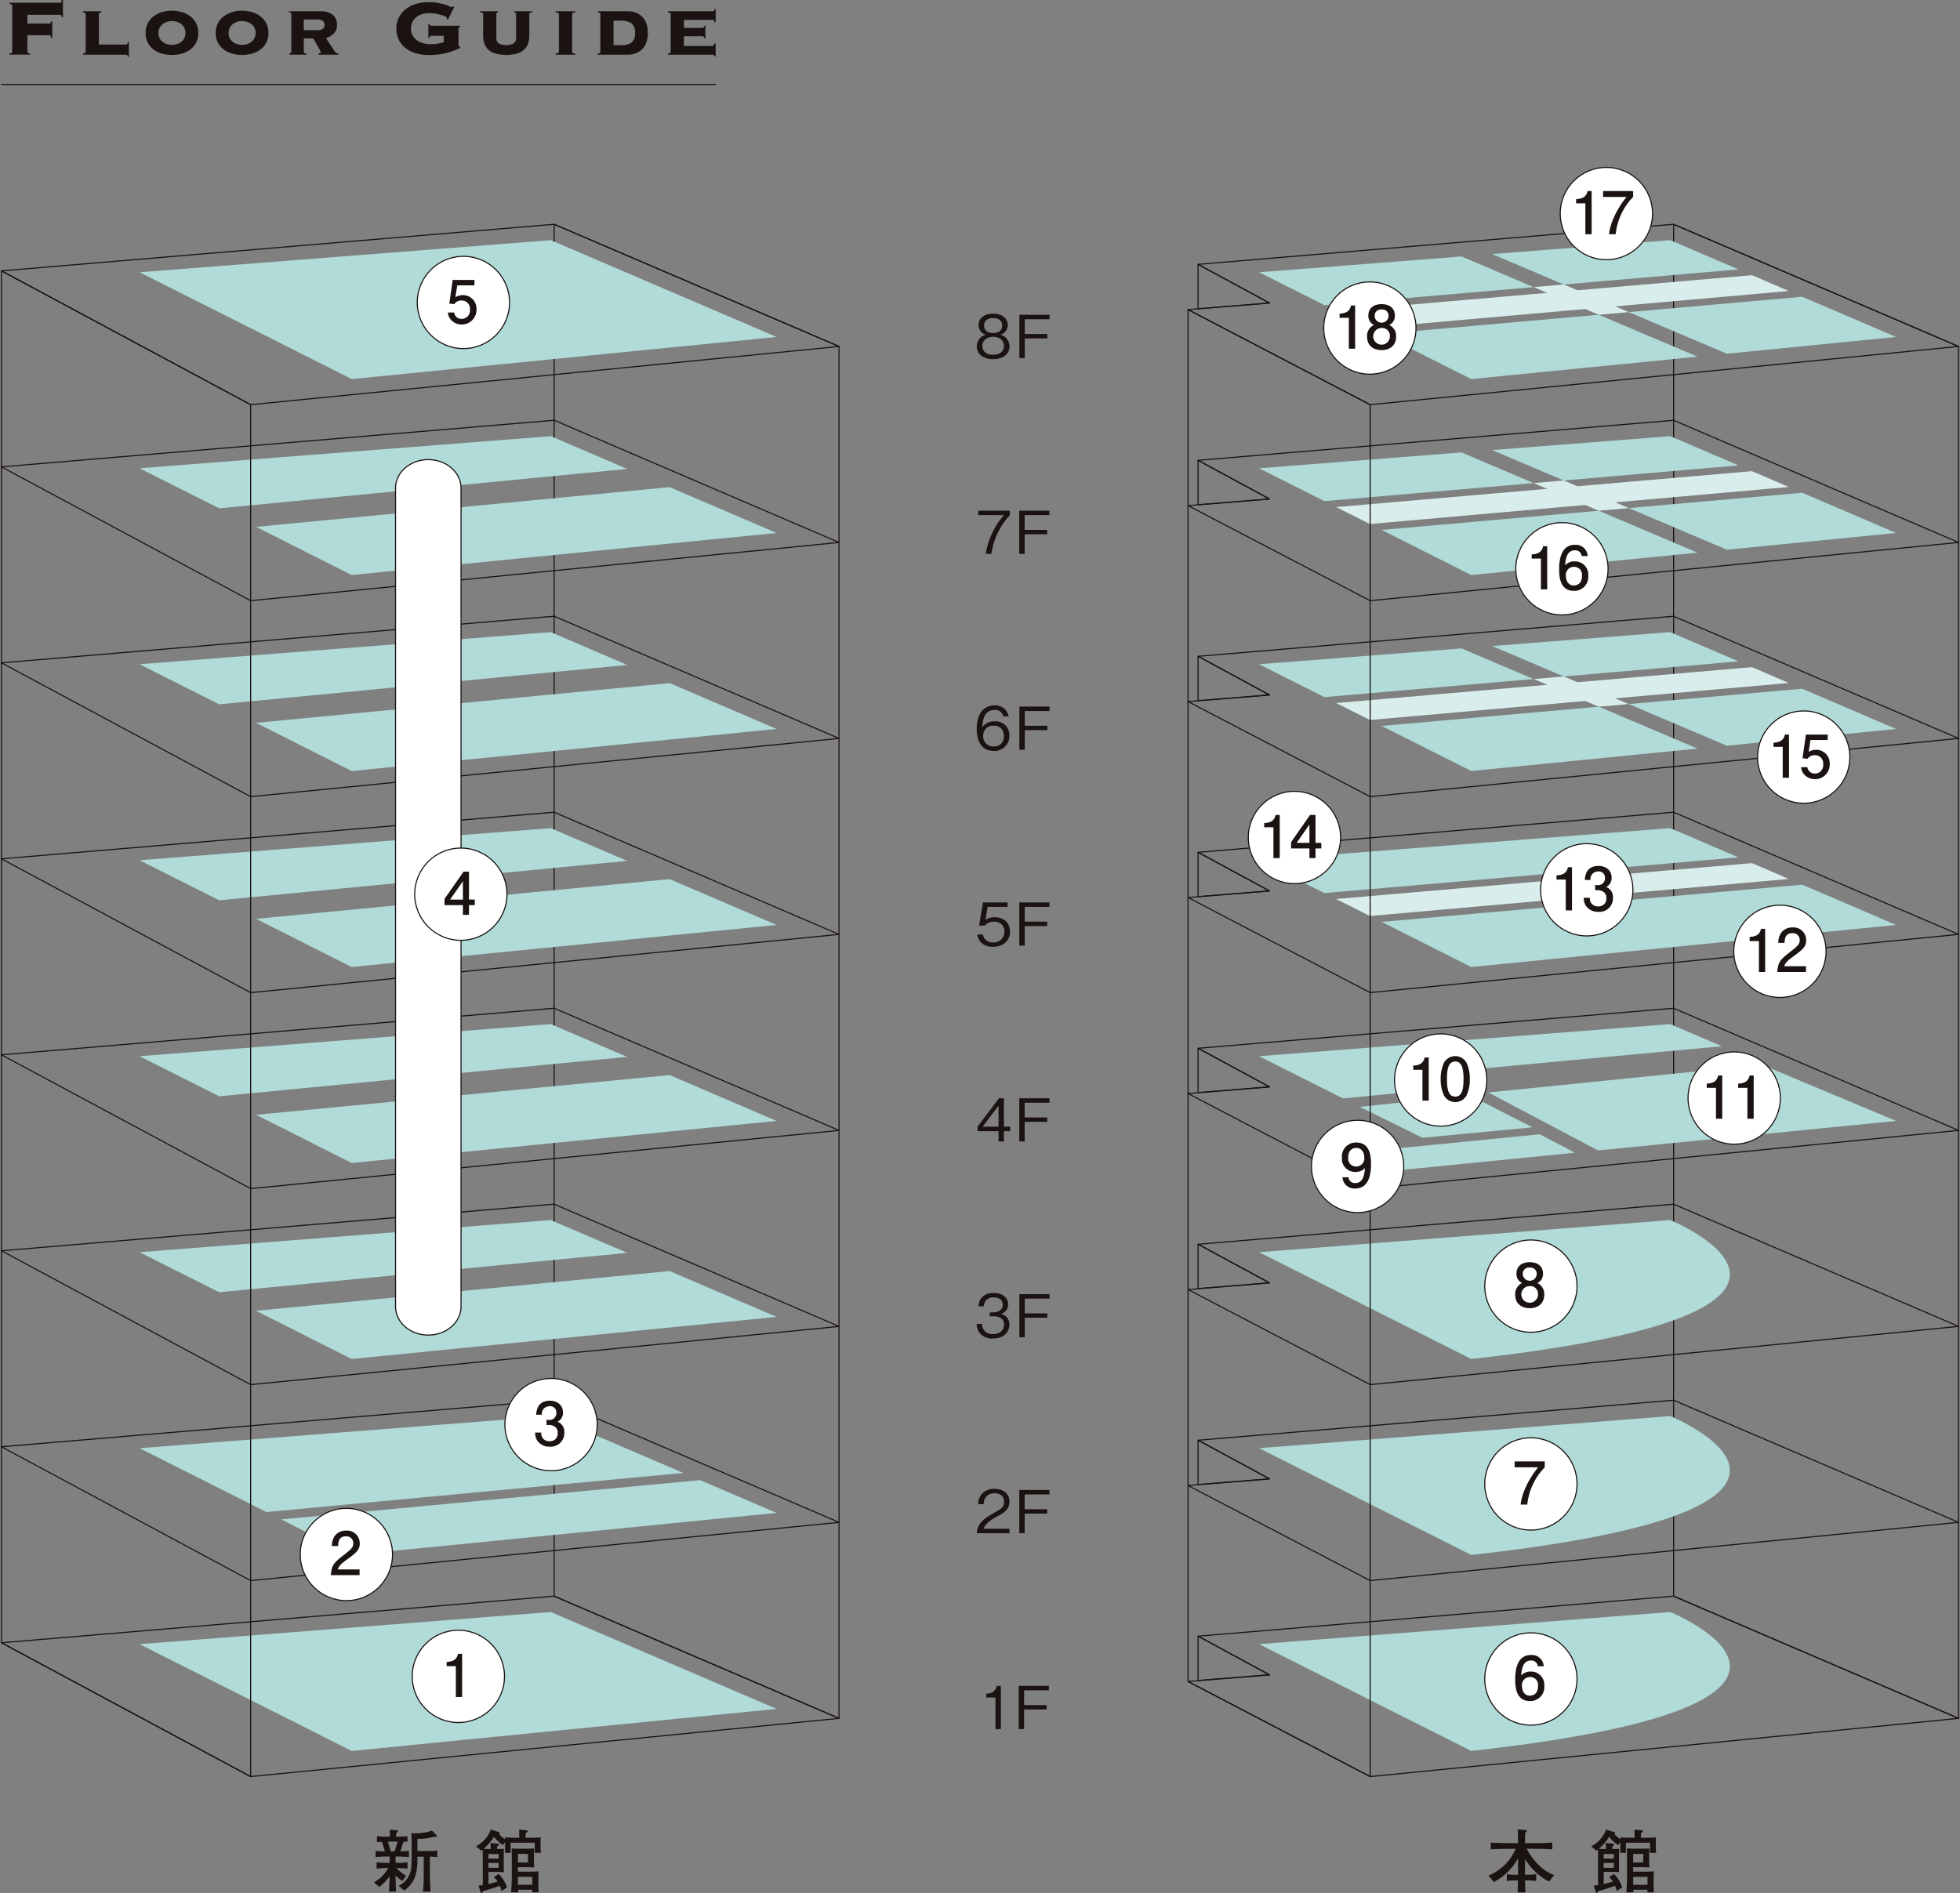 <svg xmlns="http://www.w3.org/2000/svg" xmlns:xlink="http://www.w3.org/1999/xlink" width="538.031" height="519.727" viewBox="0 0 538.031 519.727"><rect x="0" y="0" width="538.031" height="519.727" fill="#808080" stroke="none"/><defs><style>.a,.c,.h{fill:none;}.b{clip-path:url(#a);}.c,.h{stroke:#1a1311;stroke-width:0.3px;}.c{stroke-linecap:round;stroke-linejoin:round;}.d{fill:#1a1311;}.e{fill:#b0dbd8;}.f{fill:#d9eeec;}.g{fill:#fff;}.h{stroke-miterlimit:10;}</style><clipPath id="a"><rect class="a" width="538.031" height="519.727"/></clipPath></defs><g class="b"><line class="c" x2="196.044" transform="translate(0.406 23.194)"/><path class="d" d="M15.315,4.712A1.14,1.14,0,0,0,15.15,4.2a.382.382,0,0,0-.325-.135H5.891v2.41H11.9a.407.407,0,0,0,.325-.122,1.037,1.037,0,0,0,.165-.5h.325V10.4H12.39a1.314,1.314,0,0,0-.165-.6.389.389,0,0,0-.325-.135H5.891v4.523a.423.423,0,0,0,.119.311,1.222,1.222,0,0,0,.639.176V15H.959v-.325A1.222,1.222,0,0,0,1.6,14.5a.423.423,0,0,0,.119-.311V1.571A.418.418,0,0,0,1.6,1.259a1.222,1.222,0,0,0-.639-.176V.758H14.825A.376.376,0,0,0,15.15.609,1.454,1.454,0,0,0,15.315,0h.325V4.712Z" transform="translate(1.638)"/><path class="d" d="M9.143,1.952a.359.359,0,0,0-.217-.379,2.043,2.043,0,0,0-.517-.108V1.14h5.067v.325a1.816,1.816,0,0,0-.5.108.358.358,0,0,0-.2.379v8.341h7.421a.533.533,0,0,0,.322-.122c.108-.081.165-.265.165-.555h.325v4.035H20.68c0-.29-.057-.46-.165-.515a.71.71,0,0,0-.322-.081H8.409v-.325a1.932,1.932,0,0,0,.517-.108.357.357,0,0,0,.217-.379Z" transform="translate(14.365 1.947)"/><path class="d" d="M21.99,1.08a9.618,9.618,0,0,1,2.559.352,7.327,7.327,0,0,1,2.332,1.1,5.788,5.788,0,0,1,1.693,1.909A5.614,5.614,0,0,1,29.221,7.2a5.6,5.6,0,0,1-.647,2.776,5.694,5.694,0,0,1-1.693,1.882,7.02,7.02,0,0,1-2.332,1.056,10.229,10.229,0,0,1-5.116,0A7,7,0,0,1,17.1,11.859a5.665,5.665,0,0,1-1.693-1.882,5.567,5.567,0,0,1-.65-2.776,5.585,5.585,0,0,1,.65-2.762A5.758,5.758,0,0,1,17.1,2.529a7.3,7.3,0,0,1,2.332-1.1A9.6,9.6,0,0,1,21.99,1.08m0,2.871a4.4,4.4,0,0,0-1.435.23,3.874,3.874,0,0,0-1.192.653,2.966,2.966,0,0,0-.8,1.021,3.131,3.131,0,0,0-.284,1.36,3.122,3.122,0,0,0,.284,1.36,2.931,2.931,0,0,0,.8,1.018,3.825,3.825,0,0,0,1.192.655,4.632,4.632,0,0,0,2.884,0,3.817,3.817,0,0,0,1.178-.655,2.939,2.939,0,0,0,.8-1.018,3.161,3.161,0,0,0,.282-1.36,3.169,3.169,0,0,0-.282-1.36,2.973,2.973,0,0,0-.8-1.021,3.867,3.867,0,0,0-1.178-.653,4.37,4.37,0,0,0-1.449-.23" transform="translate(25.212 1.845)"/><path class="d" d="M29.1,1.08a9.618,9.618,0,0,1,2.559.352,7.327,7.327,0,0,1,2.332,1.1,5.788,5.788,0,0,1,1.693,1.909A5.614,5.614,0,0,1,36.331,7.2a5.6,5.6,0,0,1-.647,2.776,5.694,5.694,0,0,1-1.693,1.882,7.02,7.02,0,0,1-2.332,1.056,10.229,10.229,0,0,1-5.116,0,7,7,0,0,1-2.332-1.056,5.665,5.665,0,0,1-1.693-1.882,5.567,5.567,0,0,1-.65-2.776,5.585,5.585,0,0,1,.65-2.762,5.758,5.758,0,0,1,1.693-1.909,7.3,7.3,0,0,1,2.332-1.1A9.6,9.6,0,0,1,29.1,1.08m0,2.871a4.4,4.4,0,0,0-1.435.23,3.874,3.874,0,0,0-1.192.653,2.966,2.966,0,0,0-.8,1.021,3.131,3.131,0,0,0-.284,1.36,3.122,3.122,0,0,0,.284,1.36,2.931,2.931,0,0,0,.8,1.018,3.825,3.825,0,0,0,1.192.655,4.632,4.632,0,0,0,2.884,0,3.817,3.817,0,0,0,1.178-.655,2.939,2.939,0,0,0,.8-1.018,3.161,3.161,0,0,0,.282-1.36,3.169,3.169,0,0,0-.282-1.36,2.974,2.974,0,0,0-.8-1.021,3.867,3.867,0,0,0-1.178-.653,4.37,4.37,0,0,0-1.449-.23" transform="translate(37.357 1.845)"/><path class="d" d="M29.9,1.952c0-.2-.062-.325-.187-.379a1.549,1.549,0,0,0-.406-.108V1.14H38a5.1,5.1,0,0,1,3.236.948,3.371,3.371,0,0,1,1.2,2.817,3.127,3.127,0,0,1-.85,2.316,5.969,5.969,0,0,1-2.153,1.341l2.408,3.629a1.267,1.267,0,0,0,.4.379,1.007,1.007,0,0,0,.555.162v.325H37.326v-.325a1.482,1.482,0,0,0,.42-.068.282.282,0,0,0,.23-.284,2.268,2.268,0,0,0-.287-.677q-.28-.54-.647-1.165c-.246-.417-.479-.812-.707-1.192s-.363-.623-.417-.731h-2.6v3.629a.36.36,0,0,0,.2.379,1.784,1.784,0,0,0,.5.108v.325H29.364v-.325a1.513,1.513,0,0,0,.352-.108c.125-.054.187-.181.187-.379ZM37.164,6.34a2.282,2.282,0,0,0,1.368-.366,1.27,1.27,0,0,0,.5-1.1,1.409,1.409,0,0,0-.42-1.043,2.348,2.348,0,0,0-1.636-.42H33.318V6.34Z" transform="translate(50.068 1.947)"/><path class="d" d="M49.685,9.455a.306.306,0,0,0-.3.149.951.951,0,0,0-.108.393h-.328V6.205h.328c.032.325.171.487.4.487h7.989v.325a.413.413,0,0,0-.433.46v4.5a.831.831,0,0,0,.057.325c.033.089.122.135.268.135H57.7v.325a18.386,18.386,0,0,1-8.721,1.95,12.715,12.715,0,0,1-3.291-.42,8.276,8.276,0,0,1-2.8-1.313,6.734,6.734,0,0,1-1.961-2.261,6.6,6.6,0,0,1-.747-3.209A6.6,6.6,0,0,1,40.926,4.3a6.914,6.914,0,0,1,1.961-2.275A8.559,8.559,0,0,1,45.69.667,12.063,12.063,0,0,1,48.981.22c.452,0,.85.011,1.194.027a9.221,9.221,0,0,1,1,.108c.322.054.658.122,1,.2s.75.187,1.219.311a8.921,8.921,0,0,1,1.246.447,2.52,2.52,0,0,0,.734.257.471.471,0,0,0,.376-.217l.325.108-1.76,3.575-.325-.19a.892.892,0,0,0,.054-.3c0-.125-.152-.265-.46-.42a6.475,6.475,0,0,0-1.162-.42,14.509,14.509,0,0,0-1.584-.325,11.455,11.455,0,0,0-1.722-.135,6.631,6.631,0,0,0-1.855.257,4.683,4.683,0,0,0-1.571.8,3.979,3.979,0,0,0-1.1,1.341,4.208,4.208,0,0,0-.4,1.909,3.535,3.535,0,0,0,.485,1.882,4.3,4.3,0,0,0,1.232,1.313,5.258,5.258,0,0,0,1.668.758,7.045,7.045,0,0,0,1.815.244,14.116,14.116,0,0,0,2.045-.135,13.179,13.179,0,0,0,1.744-.379V9.455Z" transform="translate(68.635 0.376)"/><path class="d" d="M49.465,1.952a.355.355,0,0,0-.23-.379,2.291,2.291,0,0,0-.555-.108V1.14h4.875v.325a1.274,1.274,0,0,0-.3.108c-.108.054-.16.181-.16.379V8.533a1.586,1.586,0,0,0,.745,1.476,4.531,4.531,0,0,0,3.924,0,1.582,1.582,0,0,0,.747-1.476V1.952c0-.2-.057-.325-.165-.379a1.2,1.2,0,0,0-.3-.108V1.14h4.875v.325a2.265,2.265,0,0,0-.555.108.355.355,0,0,0-.23.379V7.911a6.331,6.331,0,0,1-.325,2.045,4.243,4.243,0,0,1-1.056,1.679,4.826,4.826,0,0,1-1.95,1.11,11.713,11.713,0,0,1-6.015,0,4.815,4.815,0,0,1-1.947-1.11A4.213,4.213,0,0,1,49.79,9.955a6.331,6.331,0,0,1-.325-2.045Z" transform="translate(83.157 1.947)"/><path class="d" d="M61.692,1.465a2.352,2.352,0,0,0-.636.108.353.353,0,0,0-.23.379V12.244a.355.355,0,0,0,.23.379,2.463,2.463,0,0,0,.636.108v.325H56.33v-.325a2.554,2.554,0,0,0,.636-.108.355.355,0,0,0,.23-.379V1.952a.353.353,0,0,0-.23-.379,2.434,2.434,0,0,0-.636-.108V1.14h5.362Z" transform="translate(96.225 1.947)"/><path class="d" d="M61.291,1.952a.361.361,0,0,0-.2-.379,1.818,1.818,0,0,0-.5-.108V1.14h8.125a6.1,6.1,0,0,1,2.57.487,4.982,4.982,0,0,1,1.747,1.3,5.085,5.085,0,0,1,1,1.9,8.464,8.464,0,0,1,0,4.55,5.085,5.085,0,0,1-1,1.9,4.982,4.982,0,0,1-1.747,1.3,6.1,6.1,0,0,1-2.57.487H60.59v-.325a1.817,1.817,0,0,0,.5-.108.361.361,0,0,0,.2-.379Zm5.579,8.5A4.852,4.852,0,0,0,69.9,9.712,3.191,3.191,0,0,0,70.824,7.1,3.194,3.194,0,0,0,69.9,4.485,4.852,4.852,0,0,0,66.87,3.74H64.92v6.716Z" transform="translate(103.502 1.947)"/><path class="d" d="M79.779,11.049c.36,0,.6-.225.7-.677h.325V13.92h-.274c-.089-.255-.184-.4-.282-.433a1.455,1.455,0,0,0-.474-.054H67.7v-.325A2.193,2.193,0,0,0,68.225,13a.355.355,0,0,0,.23-.379V2.328a.355.355,0,0,0-.23-.379,2.069,2.069,0,0,0-.525-.108V1.516H80a.561.561,0,0,0,.322-.108c.108-.073.165-.233.165-.487h.325V4.549h-.325a.644.644,0,0,0-.165-.528A.527.527,0,0,0,80,3.9H72.087V6.093h5.091a.54.54,0,0,0,.325-.122.614.614,0,0,0,.162-.5h.325V8.991h-.325a.61.61,0,0,0-.162-.5.54.54,0,0,0-.325-.122H72.087v2.681Z" transform="translate(115.648 1.572)"/><path class="d" d="M44.41,192.868h-.569V194.6h.417a20.7,20.7,0,0,0,2.863-.154v1.747a22.149,22.149,0,0,0-3.052-.152,12.74,12.74,0,0,0,2.635,2.1l-.986,1.422a9.157,9.157,0,0,1-1.877-1.517v.512c0,.493.095,3.377.133,3.946H42.04c.016-.493.13-2.657.149-3.109.022-.306.022-.552.022-.742v-.36a14.678,14.678,0,0,1-2.827,2.922L37.9,199.923a8.729,8.729,0,0,0,2.372-1.8,9.717,9.717,0,0,0,1.573-2.107h-.376a27.476,27.476,0,0,0-2.827.173v-1.747a25.492,25.492,0,0,0,2.827.154h.739v-1.728h-.818a27.113,27.113,0,0,0-3.033.171v-1.725c.815.095,1.725.133,2.559.152l-.815-2.619c-.682.019-.834.019-1.365.057v-1.63a23.747,23.747,0,0,0,2.619.133H42.3c0-.19-.019-.948-.054-1.915l1.991.171a.26.26,0,0,1,.227.284c0,.171-.057.209-.436.455-.019.341-.019.4-.019,1h.682a21.507,21.507,0,0,0,2.41-.133v1.555c-.173,0-.932-.038-1.083-.057l-.853,2.676c.72,0,1.611-.057,2.332-.133v1.725c-1.327-.152-2.976-.171-3.09-.171m-2.676-4.1.8,2.695h1.064l.815-2.695Zm11.534,4.135v4.78c0,1.611.073,3.207.168,4.818H51.351a40.245,40.245,0,0,0,.209-5.026v-4.572H49.834v1.175a14.2,14.2,0,0,1-.72,4.553,7.882,7.882,0,0,1-2.919,3.567l-1.519-1.289a6.11,6.11,0,0,0,3.469-4.953c.019-.263.114-1.555.114-1.953v-4.7c0-.607-.073-2.521-.095-2.863a7.581,7.581,0,0,0,1.045.057,14.946,14.946,0,0,0,3.583-.417c.173-.057.894-.3,1.045-.341l1.178,1.232c.092.095.149.152.149.246,0,.284-.246.284-.36.284a1.1,1.1,0,0,1-.4-.095,13.651,13.651,0,0,1-4.572.588v3.358h3.377a12.506,12.506,0,0,0,2.066-.152v1.858a11.66,11.66,0,0,0-2.01-.152" transform="translate(64.746 316.862)"/><path class="d" d="M64.354,191.87c.035-.685.019-2.05.019-2.771H57.751c0,.739,0,2.066.019,2.771H56.178a14.743,14.743,0,0,0,.057-1.69v-1.251l-.607.834a10.3,10.3,0,0,1-2.467-2.313,13.033,13.033,0,0,1-2.846,3.337c.249.022,1.327.038,1.557.038h.417c-.019-.91-.038-1.119-.076-1.649l1.839.171c.322.038.477.038.477.3,0,.19-.154.3-.477.417,0,.057-.019.664-.019.758h.417c.42,0,1.043,0,1.462-.038-.019.284-.057,1.6-.057,1.917v2.275c0,.227.019,1.254.019,1.462,0,.284.019.471.038.739-.4-.019-1.216-.057-2.142-.057H51.663v3.318c1.194-.265,2.37-.645,2.524-.682a5.78,5.78,0,0,0-1.045-1.194l1.308-.91a8.773,8.773,0,0,1,2.3,3.735l-1.536.988a5.046,5.046,0,0,0-.436-1.462c-1.766.666-3.911,1.292-4.666,1.5-.19.436-.209.474-.382.474s-.168-.057-.263-.341l-.534-1.671c.569-.057.761-.076,1.178-.133v-5.33c0-.645-.022-3.51-.022-4.095a2.47,2.47,0,0,1-.019-.341c-.168.13-.263.187-.436.3l-1.384-1.194a8.735,8.735,0,0,0,4.079-4.609l2.256.72a.288.288,0,0,1,.209.249.364.364,0,0,1-.209.284,10.328,10.328,0,0,0,1.652,1.441,4.035,4.035,0,0,1-.038-.55c.85.095,2.578.114,2.882.114h1.043c0-.227,0-1.254-.035-2.221l1.9.152c.114,0,.436.038.436.322,0,.209-.4.379-.515.42-.016.341-.035.815-.054,1.327h1.592c.322,0,1.422,0,2.581-.114-.06.739-.06,1.554-.06,2.294a12.2,12.2,0,0,0,.1,1.955Zm-9.9.322H51.663v1.27H54.45Zm0,2.465H51.663v1.327H54.45Zm9.181,8.062c.038-.436.038-.474.06-.723H59.8c.022.363.022.4.041.723H57.884c.114-1.536.19-3.491.19-5.026v-3.339c0-.19,0-2.882-.038-3.7a18.634,18.634,0,0,0,1.936.076h2.313c.474,0,1.46-.019,1.9-.057-.019.477-.035,1.292-.035,1.782v1.406c0,.55.016,1.479.054,2.031-.379-.022-1.46-.079-2.123-.079H59.761v1.235h3.074c.531,0,1.292,0,2.6-.095-.019.187-.073,1.536-.073,1.953v1.573c0,1.024.054,1.687.095,2.24Zm-1.118-10.549H59.761v2.353h2.752Zm1.178,6.3H59.763v2.183H63.69Z" transform="translate(82.419 316.837)"/><path class="d" d="M167.509,199.771a15.226,15.226,0,0,1-3.3-2.24,17.752,17.752,0,0,1-3.318-3.924v2.749c0,.341,0,.455.016,1.555h.36a18.492,18.492,0,0,0,2.714-.171v1.88a21.469,21.469,0,0,0-2.714-.171h-.341c0,.626.019,1.289.095,3.3h-2.145c.06-1.974.079-2.6.079-3.3h-.341a18.235,18.235,0,0,0-2.695.171v-1.88a18.235,18.235,0,0,0,2.695.171h.36c.016-1.021.016-1.137.016-1.479V193.38a16,16,0,0,1-6.638,6.505l-1.479-1.747a13.7,13.7,0,0,0,7.453-7.358h-1.192c-1.8,0-3.851.038-5.636.152v-1.858c1.877.114,3.756.152,5.636.152h1.855c-.016-1.974-.035-2.2-.073-3.756l1.974.114c.341.019.49.076.49.3,0,.152-.035.19-.436.493-.019.569-.054,2.164-.054,2.846h1.8c1.8,0,3.905-.038,5.687-.152v1.858c-1.9-.114-3.792-.152-5.687-.152h-1.33a18.672,18.672,0,0,0,2.922,4.079,12.527,12.527,0,0,0,4.609,3.15Z" transform="translate(257.725 316.825)"/><path class="d" d="M177.391,191.87c.038-.685.019-2.05.019-2.771h-6.619c0,.739,0,2.066.019,2.771h-1.592a15.726,15.726,0,0,0,.054-1.69v-1.251l-.6.834a10.313,10.313,0,0,1-2.47-2.313,12.969,12.969,0,0,1-2.844,3.337c.246.022,1.327.038,1.557.038h.414c-.019-.91-.035-1.119-.073-1.649l1.839.171c.322.038.474.038.474.3,0,.19-.152.3-.474.417,0,.057-.019.664-.019.758h.417c.417,0,1.043,0,1.46-.038-.019.284-.054,1.6-.054,1.917v2.275c0,.227.016,1.254.016,1.462,0,.284.019.471.038.739-.4-.019-1.213-.057-2.142-.057h-2.1v3.318c1.192-.265,2.37-.645,2.521-.682a5.766,5.766,0,0,0-1.043-1.194l1.308-.91a8.8,8.8,0,0,1,2.3,3.735l-1.538.988a4.96,4.96,0,0,0-.436-1.462c-1.763.666-3.908,1.292-4.664,1.5-.192.436-.211.474-.382.474s-.171-.057-.265-.341l-.531-1.671c.569-.057.758-.076,1.178-.133v-5.33c0-.645-.022-3.51-.022-4.095a2.476,2.476,0,0,1-.019-.341c-.171.13-.265.187-.436.3l-1.384-1.194a8.735,8.735,0,0,0,4.079-4.609l2.256.72a.288.288,0,0,1,.209.249.364.364,0,0,1-.209.284,10.36,10.36,0,0,0,1.649,1.441,3.819,3.819,0,0,1-.035-.55c.85.095,2.578.114,2.882.114h1.043c0-.227,0-1.254-.038-2.221l1.9.152c.114,0,.436.038.436.322,0,.209-.4.379-.512.42-.019.341-.038.815-.057,1.327h1.592c.325,0,1.425,0,2.581-.114-.057.739-.057,1.554-.057,2.294a12.689,12.689,0,0,0,.095,1.955Zm-9.9.322H164.7v1.27h2.787Zm0,2.465H164.7v1.327h2.787Zm9.181,8.062c.035-.436.035-.474.057-.723h-3.889c.019.363.019.4.038.723h-1.953c.114-1.536.19-3.491.19-5.026v-3.339c0-.19,0-2.882-.041-3.7a18.675,18.675,0,0,0,1.936.076h2.316c.471,0,1.46-.019,1.9-.057-.019.477-.038,1.292-.038,1.782v1.406c0,.55.019,1.479.057,2.031-.379-.022-1.46-.079-2.126-.079H172.8v1.235h3.074c.531,0,1.289,0,2.6-.095-.019.187-.076,1.536-.076,1.953v1.573c0,1.024.057,1.687.1,2.24Zm-1.119-10.549H172.8v2.353h2.752Zm1.175,6.3H172.8v2.183h3.927Z" transform="translate(275.518 316.837)"/><path class="c" d="M121.436,38.986V26.8l19.6,10.614Z" transform="translate(207.442 45.784)"/><path class="c" d="M121.436,58.852V46.668l19.6,10.614Z" transform="translate(207.442 79.72)"/><path class="c" d="M121.436,78.718V66.534l19.6,10.614Z" transform="translate(207.442 113.656)"/><path class="c" d="M121.436,98.585V86.4l19.6,10.614Z" transform="translate(207.442 147.592)"/><path class="c" d="M121.436,118.451V106.266l19.6,10.614Z" transform="translate(207.442 181.528)"/><path class="c" d="M121.436,138.317V126.133l19.6,10.614Z" transform="translate(207.442 215.464)"/><path class="c" d="M121.436,158.183V146l19.6,10.614Z" transform="translate(207.442 249.4)"/><path class="c" d="M121.436,178.049V165.865l19.6,10.614Z" transform="translate(207.442 283.336)"/><path class="c" d="M247.845,432.945,169.637,399.4V22.737l78.208,33.539Z" transform="translate(289.78 38.84)"/><path class="c" d="M134.371,432.945,56.168,399.4V22.737l78.2,33.539Z" transform="translate(95.948 38.84)"/><path class="c" d="M331.92,115.883,170.409,131.878,120.42,105.762l22.356-1.8-19.6-10.605,130.54-11.012Z" transform="translate(205.706 140.659)"/><path class="e" d="M240.506,83.955l-112.89,8.815,17.931,9.018L259.215,91.98Z" transform="translate(217.998 143.415)"/><path class="f" d="M249.572,87.5l-114.141,9.85,9.254,4.664L259.693,91.848Z" transform="translate(231.348 149.477)"/><path class="e" d="M281.266,100.741,255.514,89.689,140.037,99.9l24.607,12.39Z" transform="translate(239.217 153.21)"/><path class="c" d="M230.063,195.366,68.546,211.355.15,174.615l151.71-12.8Z" transform="translate(0.256 276.42)"/><path class="e" d="M14.144,172.251l112.887-8.826,61.978,26.6L72.39,201.57Z" transform="translate(24.161 279.168)"/><path class="c" d="M230.063,175.489,68.546,191.484.15,154.739l151.71-12.791Z" transform="translate(0.256 242.48)"/><path class="e" d="M163.427,159.173l-36.4-15.613L14.144,152.373,48.98,169.906Z" transform="translate(24.161 245.235)"/><path class="e" d="M143.514,150.054,28.493,160.841,47.878,170.6,164.5,159.056Z" transform="translate(48.673 256.327)"/><path class="c" d="M230.063,155.633,68.546,171.625.15,134.871l151.71-12.794Z" transform="translate(0.256 208.537)"/><path class="e" d="M148.014,132.688l-20.983-9L14.143,132.507,36,143.5Z" transform="translate(24.16 211.294)"/><path class="e" d="M139.51,128.859,25.943,139.767,52.234,153l116.619-11.556Z" transform="translate(44.316 220.121)"/><path class="c" d="M230.063,135.755,68.546,151.736.15,115l151.71-12.783Z" transform="translate(0.256 174.605)"/><path class="e" d="M148.015,112.824l-20.986-9L14.144,112.637l21.874,11.009Z" transform="translate(24.161 177.352)"/><path class="e" d="M139.5,108.991,25.952,119.9l26.264,13.219,116.619-11.542Z" transform="translate(44.333 186.183)"/><path class="c" d="M230.063,115.883,68.546,131.878.15,95.133,151.86,82.342Z" transform="translate(0.256 140.659)"/><path class="e" d="M147.99,92.944l-20.959-8.989L14.144,92.771l21.864,11Z" transform="translate(24.161 143.415)"/><path class="e" d="M139.5,89.124,25.949,100.032l26.273,13.222,116.622-11.545Z" transform="translate(44.328 152.244)"/><path class="c" d="M230.063,96.016,68.546,112.005.15,75.26,151.86,62.475Z" transform="translate(0.256 106.721)"/><path class="e" d="M148.036,73.1l-21.005-9.013L14.143,72.9,36.015,83.912Z" transform="translate(24.16 109.468)"/><path class="e" d="M139.508,69.255,25.949,80.161,52.221,93.385,168.844,81.842Z" transform="translate(44.327 118.303)"/><path class="c" d="M230.063,76.152,68.546,92.144.15,55.4,151.86,42.6Z" transform="translate(0.256 72.779)"/><path class="e" d="M139.5,49.386,25.951,60.295l26.27,13.219L168.84,61.969Z" transform="translate(44.33 84.363)"/><path class="e" d="M148.014,53.218l-20.983-9L14.143,53.033l21.872,11Z" transform="translate(24.16 75.535)"/><path class="c" d="M230.063,56.276,68.546,72.271.15,35.528,151.86,22.737Z" transform="translate(0.256 38.84)"/><path class="e" d="M14.144,33.16l112.887-8.813,61.978,26.579L72.39,62.477Z" transform="translate(24.161 41.592)"/><path class="g" d="M58.069,279.132c0,4.32-4.022,7.829-8.989,7.829s-8.989-3.51-8.989-7.829V54.411c0-4.314,4.027-7.816,8.989-7.816s8.989,3.5,8.989,7.816Z" transform="translate(68.487 79.595)"/><path class="c" d="M58.069,279.132c0,4.32-4.022,7.829-8.989,7.829s-8.989-3.51-8.989-7.829V54.411c0-4.314,4.027-7.816,8.989-7.816s8.989,3.5,8.989,7.816Z" transform="translate(68.487 79.595)"/><path class="d" d="M102.475,182.768V174.1h-2.5V173.04c1.056-.065,2.37-.146,2.876-2.126h1.118v11.854Z" transform="translate(170.781 291.961)"/><path class="d" d="M104.736,172.132v4.06h6.188v1.2h-6.188v5.376h-1.479V170.913h8.284v1.219Z" transform="translate(176.388 291.96)"/><path class="d" d="M99,163.117c.244-2.825,1.98-4.011,4.953-5.7,1.768-1.007,2.565-1.446,2.565-2.938,0-1.869-1.525-2.324-2.63-2.324a2.784,2.784,0,0,0-2.957,2.99H99.39a4.335,4.335,0,0,1,1.053-2.86,4.672,4.672,0,0,1,3.412-1.349c1.687,0,4.122.783,4.122,3.461,0,2.093-1.216,2.987-3.391,4.141-2.99,1.59-3.393,2.613-3.721,3.361h7.112v1.219Z" transform="translate(169.115 257.832)"/><path class="d" d="M104.793,152.274v4.06h6.188v1.2h-6.188v5.376h-1.479V151.056H111.6v1.219Z" transform="translate(176.485 258.038)"/><path class="d" d="M103.479,143.584a4.334,4.334,0,0,1-3.735-1.609,4.259,4.259,0,0,1-.747-2.37h1.479a2.7,2.7,0,0,0,3.036,2.76c2,0,3-1.151,3-2.6,0-1.722-1.427-2.275-2.695-2.275h-1.251V136.42h1.056c.91,0,2.532-.5,2.532-2.077,0-.91-.517-2.047-2.5-2.047a2.679,2.679,0,0,0-2.112.813,2.775,2.775,0,0,0-.6,1.622h-1.46c.227-2.873,2.37-3.653,4.19-3.653,2.37,0,3.946,1.267,3.946,3.1a2.65,2.65,0,0,1-2.061,2.678,2.807,2.807,0,0,1,2.418,2.925c0,2.11-1.638,3.8-4.5,3.8" transform="translate(169.11 223.91)"/><path class="d" d="M104.8,132.416v4.06h6.188v1.2H104.8v5.376h-1.479V131.2h8.284v1.219Z" transform="translate(176.503 224.116)"/><path class="d" d="M106.31,120.385V123.2h-1.462v-2.811H99.082v-1.248l5.9-7.8h1.33v7.8h1.739v1.248Zm-1.462-7.014-4.366,5.766h4.366Z" transform="translate(169.255 190.195)"/><path class="d" d="M104.793,112.559v4.06h6.188v1.2h-6.188V123.2h-1.479V111.34H111.6v1.219Z" transform="translate(176.485 190.195)"/><path class="d" d="M103.36,103.669c-2.567,0-3.949-1.349-4.306-3.38H100.6a2.635,2.635,0,0,0,2.762,2.177,2.9,2.9,0,0,0,3.15-2.909,2.647,2.647,0,0,0-2.873-2.776,3.15,3.15,0,0,0-2.551,1.072H99.56l1.053-6.367h6.771v1.219H101.9l-.6,3.624a3.941,3.941,0,0,1,2.535-.766c2.418,0,4.206,1.381,4.206,3.981,0,2.711-2.161,4.125-4.677,4.125" transform="translate(169.208 156.281)"/><path class="d" d="M104.8,92.706v4.06h6.188v1.2H104.8v5.376h-1.479V91.487H111.6v1.219Z" transform="translate(176.492 156.282)"/><path class="d" d="M103.674,84.017c-4.06,0-4.677-3.93-4.677-5.993,0-4.222,1.917-6.513,4.875-6.513a3.718,3.718,0,0,1,3.911,3.022h-1.525a2.158,2.158,0,0,0-2.386-1.755c-3.139,0-3.282,3.559-3.331,4.758a3.883,3.883,0,0,1,3.377-1.638,3.778,3.778,0,0,1,4.06,3.9,4.088,4.088,0,0,1-4.3,4.222m2.194-6.026a2.626,2.626,0,0,0-2.161-.894,2.683,2.683,0,0,0-2.938,2.681,2.8,2.8,0,0,0,2.857,3.02,2.664,2.664,0,0,0,2.827-2.873,3.243,3.243,0,0,0-.585-1.934" transform="translate(169.11 122.156)"/><path class="d" d="M104.8,72.849v4.06h6.188v1.2H104.8v5.376h-1.479V71.63h8.284v1.219Z" transform="translate(176.503 122.361)"/><path class="d" d="M102.762,63.627h-1.541a18.694,18.694,0,0,1,1.768-5.717,19.2,19.2,0,0,1,3.247-4.921H99.157V51.773h8.672v1.216a19.711,19.711,0,0,0-5.067,10.638" transform="translate(169.383 88.44)"/><path class="d" d="M104.789,52.991v4.06h6.188v1.2h-6.188v5.376H103.31V51.772h8.284v1.219Z" transform="translate(176.478 88.439)"/><path class="d" d="M103.505,44.3c-2.906,0-4.5-1.544-4.5-3.523a3.351,3.351,0,0,1,2.486-3.2,2.728,2.728,0,0,1-2-2.646c0-1.755,1.427-3.136,4.008-3.136,2.649,0,4,1.446,4,3.136a2.74,2.74,0,0,1-1.982,2.646,3.339,3.339,0,0,1,2.467,3.2c0,2.028-1.638,3.523-4.482,3.523m0-6.14c-1.739,0-2.971.975-2.971,2.519,0,1.167.777,2.4,2.971,2.4,2.177,0,2.957-1.235,2.957-2.4,0-1.462-1.121-2.519-2.957-2.519m0-5.148c-1.154,0-2.483.422-2.483,2.064s1.346,2.061,2.483,2.061c1.089,0,2.47-.39,2.47-2.061,0-1.641-1.332-2.064-2.47-2.064" transform="translate(169.127 54.315)"/><path class="d" d="M104.8,33.135v4.06h6.188v1.2H104.8v5.376h-1.479V31.916h8.284v1.219Z" transform="translate(176.505 54.52)"/><path class="c" d="M331.92,195.366,170.409,211.355l-49.989-26.11,22.356-1.8-19.6-10.633,130.54-11Z" transform="translate(205.706 276.42)"/><path class="e" d="M185.862,201.568l-58.246-29.319,112.89-8.823s61.715,25.235-54.644,38.143" transform="translate(217.998 279.168)"/><path class="c" d="M331.92,175.489,170.409,191.484,120.42,165.377l22.356-1.8-19.6-10.624,130.54-11Z" transform="translate(205.706 242.48)"/><path class="e" d="M185.862,181.69l-58.246-29.319,112.89-8.81s61.715,25.216-54.644,38.129" transform="translate(217.998 245.236)"/><path class="c" d="M331.92,155.633,170.409,171.625l-49.989-26.11,22.356-1.817-19.6-10.608,130.54-11.012Z" transform="translate(205.706 208.537)"/><path class="c" d="M331.92,135.755,170.409,151.736l-49.989-26.1,22.356-1.809-19.6-10.614,130.54-11Z" transform="translate(205.706 174.605)"/><path class="e" d="M185.862,161.831l-58.246-29.325,112.89-8.815s61.715,25.224-54.644,38.14" transform="translate(217.998 211.293)"/><path class="e" d="M185.275,119.849,168,111.034l-30.181,3.19,17.216,8.485Z" transform="translate(235.426 189.671)"/><path class="e" d="M150.852,115.556l30.118,15.914,81.821-8.1-36.8-15.423Z" transform="translate(257.691 184.392)"/><path class="e" d="M173.152,117.461l81.529-7.559-14.175-6.08-112.89,8.815,23.025,11.594,30.687-2.982Z" transform="translate(217.998 177.353)"/><path class="e" d="M136.733,120.17l10.02,5.051,52.025-5.167-9.677-5.062Z" transform="translate(233.572 196.433)"/><path class="c" d="M331.92,96.016,170.409,112.005,120.42,85.9l22.356-1.812-19.6-10.614,130.54-11Z" transform="translate(205.706 106.721)"/><path class="e" d="M218.858,72.115l-18.708-8.033-48.908,3.824L170.9,76.259Z" transform="translate(258.356 109.468)"/><path class="e" d="M127.616,70.078l17.931,9.029,57.442-4.967-19.8-8.4Z" transform="translate(217.998 112.294)"/><path class="e" d="M140.037,76.925,164.644,89.3l62.1-6.153-27.09-11.507Z" transform="translate(239.216 122.384)"/><path class="e" d="M238.47,80.872l-25.753-11.05L165.09,74.034l26.928,11.431Z" transform="translate(282.013 119.273)"/><path class="f" d="M163.718,68.578l-8.271.71,17.885,7.591,8.23-.72Z" transform="translate(265.541 117.148)"/><path class="f" d="M249.572,67.634,135.431,77.489l9.254,4.658L259.693,71.978Z" transform="translate(231.348 115.535)"/><path class="c" d="M331.92,76.152,170.409,92.144l-49.989-26.1,22.356-1.815-19.6-10.616,130.54-11Z" transform="translate(205.706 72.779)"/><path class="e" d="M218.858,52.235l-18.708-8.016-48.908,3.813,19.662,8.35Z" transform="translate(258.356 75.537)"/><path class="e" d="M127.616,50.215l17.931,9.024,57.442-4.961-19.8-8.409Z" transform="translate(217.998 78.353)"/><path class="e" d="M140.037,57.053l24.607,12.377,62.1-6.142-27.09-11.51Z" transform="translate(239.216 88.447)"/><path class="e" d="M238.47,61,212.717,49.955,165.09,54.166l26.928,11.426Z" transform="translate(282.013 85.334)"/><path class="f" d="M163.718,48.71l-8.271.715,17.885,7.591,8.23-.723Z" transform="translate(265.541 83.207)"/><path class="f" d="M249.572,47.766,135.431,57.629l9.254,4.645L259.693,52.107Z" transform="translate(231.348 81.596)"/><path class="c" d="M331.92,56.276,170.409,72.271,120.42,46.163l22.356-1.806-19.6-10.614,130.54-11.006Z" transform="translate(205.706 38.84)"/><path class="e" d="M218.858,32.373l-18.708-8.024-48.908,3.816,19.662,8.35Z" transform="translate(258.356 41.592)"/><path class="e" d="M127.616,30.337l17.931,9.029,57.442-4.953L183.192,26Z" transform="translate(217.998 44.415)"/><path class="e" d="M140.037,37.18l24.607,12.382,62.1-6.145-27.09-11.507Z" transform="translate(239.216 54.509)"/><path class="e" d="M238.47,41.127,212.717,30.085,165.09,34.3l26.928,11.418Z" transform="translate(282.013 51.393)"/><path class="f" d="M163.718,28.84l-8.271.72,17.885,7.594,8.23-.723Z" transform="translate(265.541 49.266)"/><path class="f" d="M249.572,27.9,135.431,37.751l9.254,4.661L259.693,32.242Z" transform="translate(231.348 47.657)"/><path class="c" d="M68.546,440.867.15,404.119V27.46L68.546,64.2Z" transform="translate(0.256 46.908)"/><path class="c" d="M170.409,434.159l-49.989-26.11V31.387l49.989,26.107Z" transform="translate(205.706 53.617)"/><path class="g" d="M175.827,178.2a12.666,12.666,0,1,1-12.666-12.666A12.667,12.667,0,0,1,175.827,178.2" transform="translate(257.079 282.774)"/><circle class="h" cx="12.666" cy="12.666" r="12.666" transform="translate(407.573 448.31)"/><path class="d" d="M157.607,180.421c-3.962,0-4.027-4.257-4.027-5.9,0-1.771.149-6.741,4.322-6.741a3.241,3.241,0,0,1,3.5,3.085h-1.638a1.73,1.73,0,0,0-1.882-1.573c-2.242,0-2.551,2.516-2.649,4.092a3.419,3.419,0,0,1,2.632-1.056,3.626,3.626,0,0,1,3.7,3.946,3.819,3.819,0,0,1-3.965,4.144m.13-6.595a2.223,2.223,0,0,0-2.3,2.516c0,1.349.731,2.6,2.142,2.6.926,0,2.275-.455,2.275-2.649a2.171,2.171,0,0,0-2.112-2.467" transform="translate(262.351 286.615)"/><path class="g" d="M175.827,158.43a12.666,12.666,0,1,1-12.666-12.666,12.667,12.667,0,0,1,12.666,12.666" transform="translate(257.079 248.999)"/><circle class="h" cx="12.666" cy="12.666" r="12.666" transform="translate(407.573 394.762)"/><path class="d" d="M156.985,160.01h-1.82c.195-2.37,1.674-6.351,4.794-10.232h-6.432v-1.622h8.252v1.622a17.229,17.229,0,0,0-4.794,10.232" transform="translate(262.26 253.085)"/><path class="g" d="M175.827,138.374a12.666,12.666,0,1,1-12.666-12.666,12.667,12.667,0,0,1,12.666,12.666" transform="translate(257.079 214.739)"/><circle class="h" cx="12.666" cy="12.666" r="12.666" transform="translate(407.573 340.447)"/><path class="d" d="M157.577,140.582c-2.047,0-4-1.056-4-3.737a3.3,3.3,0,0,1,1.9-3.166,2.669,2.669,0,0,1-1.544-2.565c0-2.112,1.527-3.152,3.637-3.152,2.177,0,3.64,1.1,3.64,3.152a2.686,2.686,0,0,1-1.56,2.565,3.293,3.293,0,0,1,1.9,3.136c0,2.873-2.145,3.767-3.981,3.767m0-6.075a2.29,2.29,0,1,0,2.275,2.272,2.138,2.138,0,0,0-2.275-2.272m0-5.067a1.7,1.7,0,0,0-1.917,1.768,1.919,1.919,0,0,0,3.835,0,1.707,1.707,0,0,0-1.917-1.768" transform="translate(262.351 218.589)"/><path class="g" d="M196.433,119.309a12.666,12.666,0,1,1-12.666-12.666,12.665,12.665,0,0,1,12.666,12.666" transform="translate(292.279 182.171)"/><circle class="h" cx="12.666" cy="12.666" r="12.666" transform="translate(463.38 288.814)"/><path class="d" d="M175.533,120.889v-8.477h-2.538v-1.137c2.554-.114,2.911-1.365,3.139-2.24h1.121v11.854Z" transform="translate(295.516 186.257)"/><path class="d" d="M178.716,120.889v-8.477h-2.535v-1.137c2.551-.114,2.909-1.365,3.136-2.24h1.121v11.854Z" transform="translate(300.959 186.257)"/><path class="g" d="M201.067,104.433A12.666,12.666,0,1,1,188.4,91.767a12.667,12.667,0,0,1,12.666,12.666" transform="translate(300.195 156.76)"/><circle class="h" cx="12.666" cy="12.666" r="12.666" transform="translate(475.929 248.527)"/><path class="d" d="M179.88,106.014V97.537h-2.535V96.4c2.551-.114,2.909-1.365,3.136-2.24H181.6v11.854Z" transform="translate(302.947 160.847)"/><path class="d" d="M184.818,101.786c-1.671,1.219-2.386,1.787-2.762,2.89h5.977v1.576h-7.892c.244-2.746.747-3.345,3.7-5.636,1.963-1.527,2.467-2.045,2.467-3.1a1.861,1.861,0,0,0-2.064-1.917c-2,0-2.064,1.771-2.093,2.665h-1.722a5.05,5.05,0,0,1,.764-2.746,3.774,3.774,0,0,1,3.166-1.495,3.481,3.481,0,0,1,3.721,3.51c0,1.752-.894,2.516-3.266,4.255" transform="translate(307.723 160.61)"/><path class="g" d="M181.49,98.2A12.666,12.666,0,1,1,168.823,85.53,12.667,12.667,0,0,1,181.49,98.2" transform="translate(266.753 146.105)"/><circle class="h" cx="12.666" cy="12.666" r="12.666" transform="translate(422.909 231.634)"/><path class="d" d="M160.3,99.776V91.3h-2.535V90.162c2.551-.114,2.909-1.365,3.136-2.24h1.121V99.776Z" transform="translate(269.505 150.191)"/><path class="d" d="M164.525,100.4a3.991,3.991,0,0,1-3.364-1.592,4.1,4.1,0,0,1-.634-2.272h1.69a2.133,2.133,0,0,0,2.272,2.37,2.073,2.073,0,0,0,2.229-2.288,1.893,1.893,0,0,0-.539-1.511,2.784,2.784,0,0,0-1.882-.666,4.851,4.851,0,0,0-.634.049V93a5.737,5.737,0,0,0,.666.068,1.872,1.872,0,0,0,2.028-1.982,1.692,1.692,0,0,0-1.852-1.787,2.09,2.09,0,0,0-2.126,2.34h-1.56c.065-.959.276-3.851,3.783-3.851,1.722,0,3.575.975,3.575,3.25a2.708,2.708,0,0,1-1.495,2.532,2.931,2.931,0,0,1,1.866,2.957,3.739,3.739,0,0,1-4.024,3.881" transform="translate(274.22 149.954)"/><path class="g" d="M203.48,84.742a12.666,12.666,0,1,1-12.666-12.666A12.665,12.665,0,0,1,203.48,84.742" transform="translate(304.317 123.123)"/><circle class="h" cx="12.666" cy="12.666" r="12.666" transform="translate(482.465 195.198)"/><path class="d" d="M182.294,86.323V77.846h-2.535V76.709c2.551-.114,2.909-1.365,3.136-2.24h1.121V86.323Z" transform="translate(307.071 127.211)"/><path class="d" d="M186.362,86.713A4.052,4.052,0,0,1,184.2,86.1a3.4,3.4,0,0,1-1.638-2.678h1.706a2.039,2.039,0,0,0,2.11,1.752,2.282,2.282,0,0,0,2.24-2.548,2.254,2.254,0,0,0-2.307-2.5,2.379,2.379,0,0,0-2.012.991l-1.349-.146.926-6.494h5.977v1.492h-4.726l-.5,3.247a3.966,3.966,0,0,1,2.015-.566,3.7,3.7,0,0,1,3.767,3.832,4.033,4.033,0,0,1-4.043,4.238" transform="translate(311.859 127.211)"/><path class="g" d="M178.973,65.652a12.666,12.666,0,1,1-12.666-12.666,12.667,12.667,0,0,1,12.666,12.666" transform="translate(262.453 90.513)"/><circle class="h" cx="12.666" cy="12.666" r="12.666" transform="translate(416.092 143.498)"/><path class="d" d="M157.786,67.232V58.755h-2.535V57.618c2.551-.114,2.909-1.365,3.136-2.24h1.121V67.232Z" transform="translate(265.205 94.599)"/><path class="d" d="M162.062,67.871c-3.962,0-4.027-4.257-4.027-5.9,0-1.771.149-6.741,4.322-6.741a3.241,3.241,0,0,1,3.5,3.085h-1.638a1.73,1.73,0,0,0-1.882-1.573c-2.242,0-2.551,2.516-2.649,4.092a3.419,3.419,0,0,1,2.632-1.056,3.626,3.626,0,0,1,3.7,3.946,3.819,3.819,0,0,1-3.965,4.144m.13-6.595a2.223,2.223,0,0,0-2.3,2.516c0,1.349.731,2.6,2.142,2.6.926,0,2.275-.455,2.275-2.649a2.173,2.173,0,0,0-2.112-2.467" transform="translate(269.961 94.353)"/><path class="g" d="M159.5,41.246A12.666,12.666,0,1,1,146.837,28.58,12.667,12.667,0,0,1,159.5,41.246" transform="translate(229.196 48.821)"/><circle class="h" cx="12.666" cy="12.666" r="12.666" transform="translate(363.366 77.402)"/><path class="d" d="M138.318,42.827V34.35h-2.535V33.213c2.551-.114,2.909-1.365,3.136-2.24h1.121V42.827Z" transform="translate(231.949 52.909)"/><path class="d" d="M142.563,43.454c-2.047,0-4-1.056-4-3.737a3.3,3.3,0,0,1,1.9-3.166,2.669,2.669,0,0,1-1.544-2.565c0-2.112,1.527-3.152,3.637-3.152,2.177,0,3.64,1.1,3.64,3.152a2.686,2.686,0,0,1-1.56,2.565,3.293,3.293,0,0,1,1.9,3.136c0,2.873-2.145,3.767-3.981,3.767m0-6.075a2.29,2.29,0,1,0,2.275,2.272,2.138,2.138,0,0,0-2.275-2.272m0-5.067a1.7,1.7,0,0,0-1.917,1.768,1.919,1.919,0,0,0,3.835,0,1.707,1.707,0,0,0-1.917-1.768" transform="translate(236.703 52.672)"/><path class="g" d="M183.478,29.64a12.666,12.666,0,1,1-12.666-12.666A12.667,12.667,0,0,1,183.478,29.64" transform="translate(270.149 28.996)"/><circle class="h" cx="12.666" cy="12.666" r="12.666" transform="translate(428.293 45.969)"/><path class="d" d="M162.291,31.22V22.743h-2.535V21.606c2.551-.114,2.909-1.365,3.136-2.24h1.121V31.22Z" transform="translate(272.901 33.082)"/><path class="d" d="M165.945,31.22h-1.82c.2-2.37,1.674-6.351,4.794-10.232h-6.432V19.366h8.252v1.622a17.229,17.229,0,0,0-4.794,10.232" transform="translate(277.566 33.082)"/><path class="g" d="M151.86,92.891a12.666,12.666,0,1,1-12.666-12.666A12.667,12.667,0,0,1,151.86,92.891" transform="translate(216.138 137.043)"/><circle class="h" cx="12.666" cy="12.666" r="12.666" transform="translate(342.664 217.268)"/><path class="d" d="M130.673,94.472V86h-2.535V84.858c2.551-.114,2.909-1.365,3.136-2.24H132.4V94.472Z" transform="translate(218.89 141.131)"/><path class="d" d="M137.569,91.81v2.662H135.9V91.81h-5.035V90.087l5.211-7.469h1.495v7.664h1.592V91.81ZM135.9,85.248l-3.51,5.035h3.51Z" transform="translate(223.545 141.131)"/><path class="g" d="M166.682,117.48a12.666,12.666,0,1,1-12.666-12.666,12.667,12.667,0,0,1,12.666,12.666" transform="translate(241.457 179.047)"/><circle class="h" cx="12.666" cy="12.666" r="12.666" transform="translate(382.807 283.861)"/><path class="d" d="M145.779,119.06v-8.477h-2.535v-1.137c2.551-.114,2.909-1.365,3.136-2.24H147.5V119.06Z" transform="translate(244.694 183.133)"/><path class="d" d="M153.079,117.933a3.534,3.534,0,0,1-6.107,0,10.01,10.01,0,0,1-.945-4.563,10.245,10.245,0,0,1,.945-4.563,3.551,3.551,0,0,1,6.107,0,10.224,10.224,0,0,1,.942,4.563,10.049,10.049,0,0,1-.942,4.563m-3.055-9.387c-1.917,0-2.275,2.177-2.275,4.823,0,2.451.279,4.821,2.275,4.821,1.9,0,2.275-2.158,2.275-4.821,0-2.454-.3-4.823-2.275-4.823" transform="translate(249.448 182.897)"/><path class="g" d="M158.262,126.24A12.666,12.666,0,1,1,145.6,113.574a12.667,12.667,0,0,1,12.666,12.666" transform="translate(227.074 194.011)"/><circle class="h" cx="12.666" cy="12.666" r="12.666" transform="translate(360.002 307.585)"/><path class="d" d="M139.685,128.448a3.243,3.243,0,0,1-3.507-3.087h1.638a1.733,1.733,0,0,0,1.885,1.592c2.242,0,2.532-2.535,2.63-4.108a3.3,3.3,0,0,1-2.613,1.056,3.613,3.613,0,0,1-3.7-3.932,3.817,3.817,0,0,1,3.962-4.141c3.946,0,4.027,4.255,4.027,5.9,0,1.771-.146,6.725-4.32,6.725m.309-11.142c-.91,0-2.259.439-2.259,2.63a2.168,2.168,0,0,0,2.112,2.47,2.214,2.214,0,0,0,2.307-2.5c0-1.349-.734-2.6-2.161-2.6" transform="translate(232.346 197.861)"/><path class="g" d="M67.627,38.651A12.666,12.666,0,1,1,54.96,25.985,12.667,12.667,0,0,1,67.627,38.651" transform="translate(72.248 44.388)"/><circle class="h" cx="12.666" cy="12.666" r="12.666" transform="translate(114.543 70.374)"/><path class="d" d="M49.2,40.622A4.052,4.052,0,0,1,47.037,40,3.4,3.4,0,0,1,45.4,37.326h1.706a2.039,2.039,0,0,0,2.11,1.752,2.282,2.282,0,0,0,2.24-2.548,2.254,2.254,0,0,0-2.307-2.5,2.379,2.379,0,0,0-2.012.991l-1.349-.146.926-6.494H52.69V29.87H47.964l-.5,3.247a3.966,3.966,0,0,1,2.015-.566,3.7,3.7,0,0,1,3.767,3.832A4.033,4.033,0,0,1,49.2,40.622" transform="translate(77.552 48.476)"/><path class="g" d="M67.366,98.642A12.666,12.666,0,1,1,54.7,85.976,12.667,12.667,0,0,1,67.366,98.642" transform="translate(71.802 146.867)"/><circle class="h" cx="12.666" cy="12.666" r="12.666" transform="translate(113.836 232.842)"/><path class="d" d="M51.766,97.56v2.662H50.095V97.56H45.06V95.837l5.211-7.469h1.495v7.664h1.592V97.56ZM50.095,91l-3.51,5.035h3.51Z" transform="translate(76.973 150.953)"/><path class="g" d="M76.511,152.413a12.666,12.666,0,1,1-12.666-12.666,12.667,12.667,0,0,1,12.666,12.666" transform="translate(87.424 238.721)"/><circle class="h" cx="12.666" cy="12.666" r="12.666" transform="translate(138.602 378.469)"/><path class="d" d="M58.237,154.621a3.991,3.991,0,0,1-3.364-1.592,4.1,4.1,0,0,1-.634-2.272h1.69a2.133,2.133,0,0,0,2.272,2.37,2.073,2.073,0,0,0,2.229-2.288,1.893,1.893,0,0,0-.539-1.511,2.784,2.784,0,0,0-1.882-.666,4.856,4.856,0,0,0-.634.049v-1.495a5.731,5.731,0,0,0,.666.068,1.872,1.872,0,0,0,2.028-1.982,1.692,1.692,0,0,0-1.852-1.787,2.09,2.09,0,0,0-2.126,2.34h-1.56c.065-.959.276-3.851,3.783-3.851,1.722,0,3.575.975,3.575,3.25a2.708,2.708,0,0,1-1.495,2.532,2.931,2.931,0,0,1,1.866,2.957,3.739,3.739,0,0,1-4.024,3.881" transform="translate(92.655 242.571)"/><path class="g" d="M55.765,165.582A12.666,12.666,0,1,1,43.1,152.916a12.667,12.667,0,0,1,12.666,12.666" transform="translate(51.985 261.216)"/><circle class="h" cx="12.666" cy="12.666" r="12.666" transform="translate(82.418 414.132)"/><path class="d" d="M38.208,162.935c-1.671,1.219-2.386,1.787-2.762,2.89h5.977V167.4H33.531c.244-2.746.747-3.345,3.7-5.636,1.963-1.527,2.467-2.045,2.467-3.1a1.861,1.861,0,0,0-2.064-1.917c-2,0-2.064,1.771-2.093,2.665H33.823a5.05,5.05,0,0,1,.764-2.746,3.774,3.774,0,0,1,3.166-1.495,3.481,3.481,0,0,1,3.721,3.51c0,1.752-.894,2.516-3.266,4.255" transform="translate(57.279 265.067)"/><path class="g" d="M67.114,177.939a12.666,12.666,0,1,1-12.666-12.666,12.667,12.667,0,0,1,12.666,12.666" transform="translate(71.372 282.325)"/><circle class="h" cx="12.666" cy="12.666" r="12.666" transform="translate(113.154 447.598)"/><path class="d" d="M47.8,179.519v-8.477H45.27V169.9c2.551-.114,2.909-1.365,3.136-2.24h1.121v11.854Z" transform="translate(77.332 286.411)"/></g></svg>